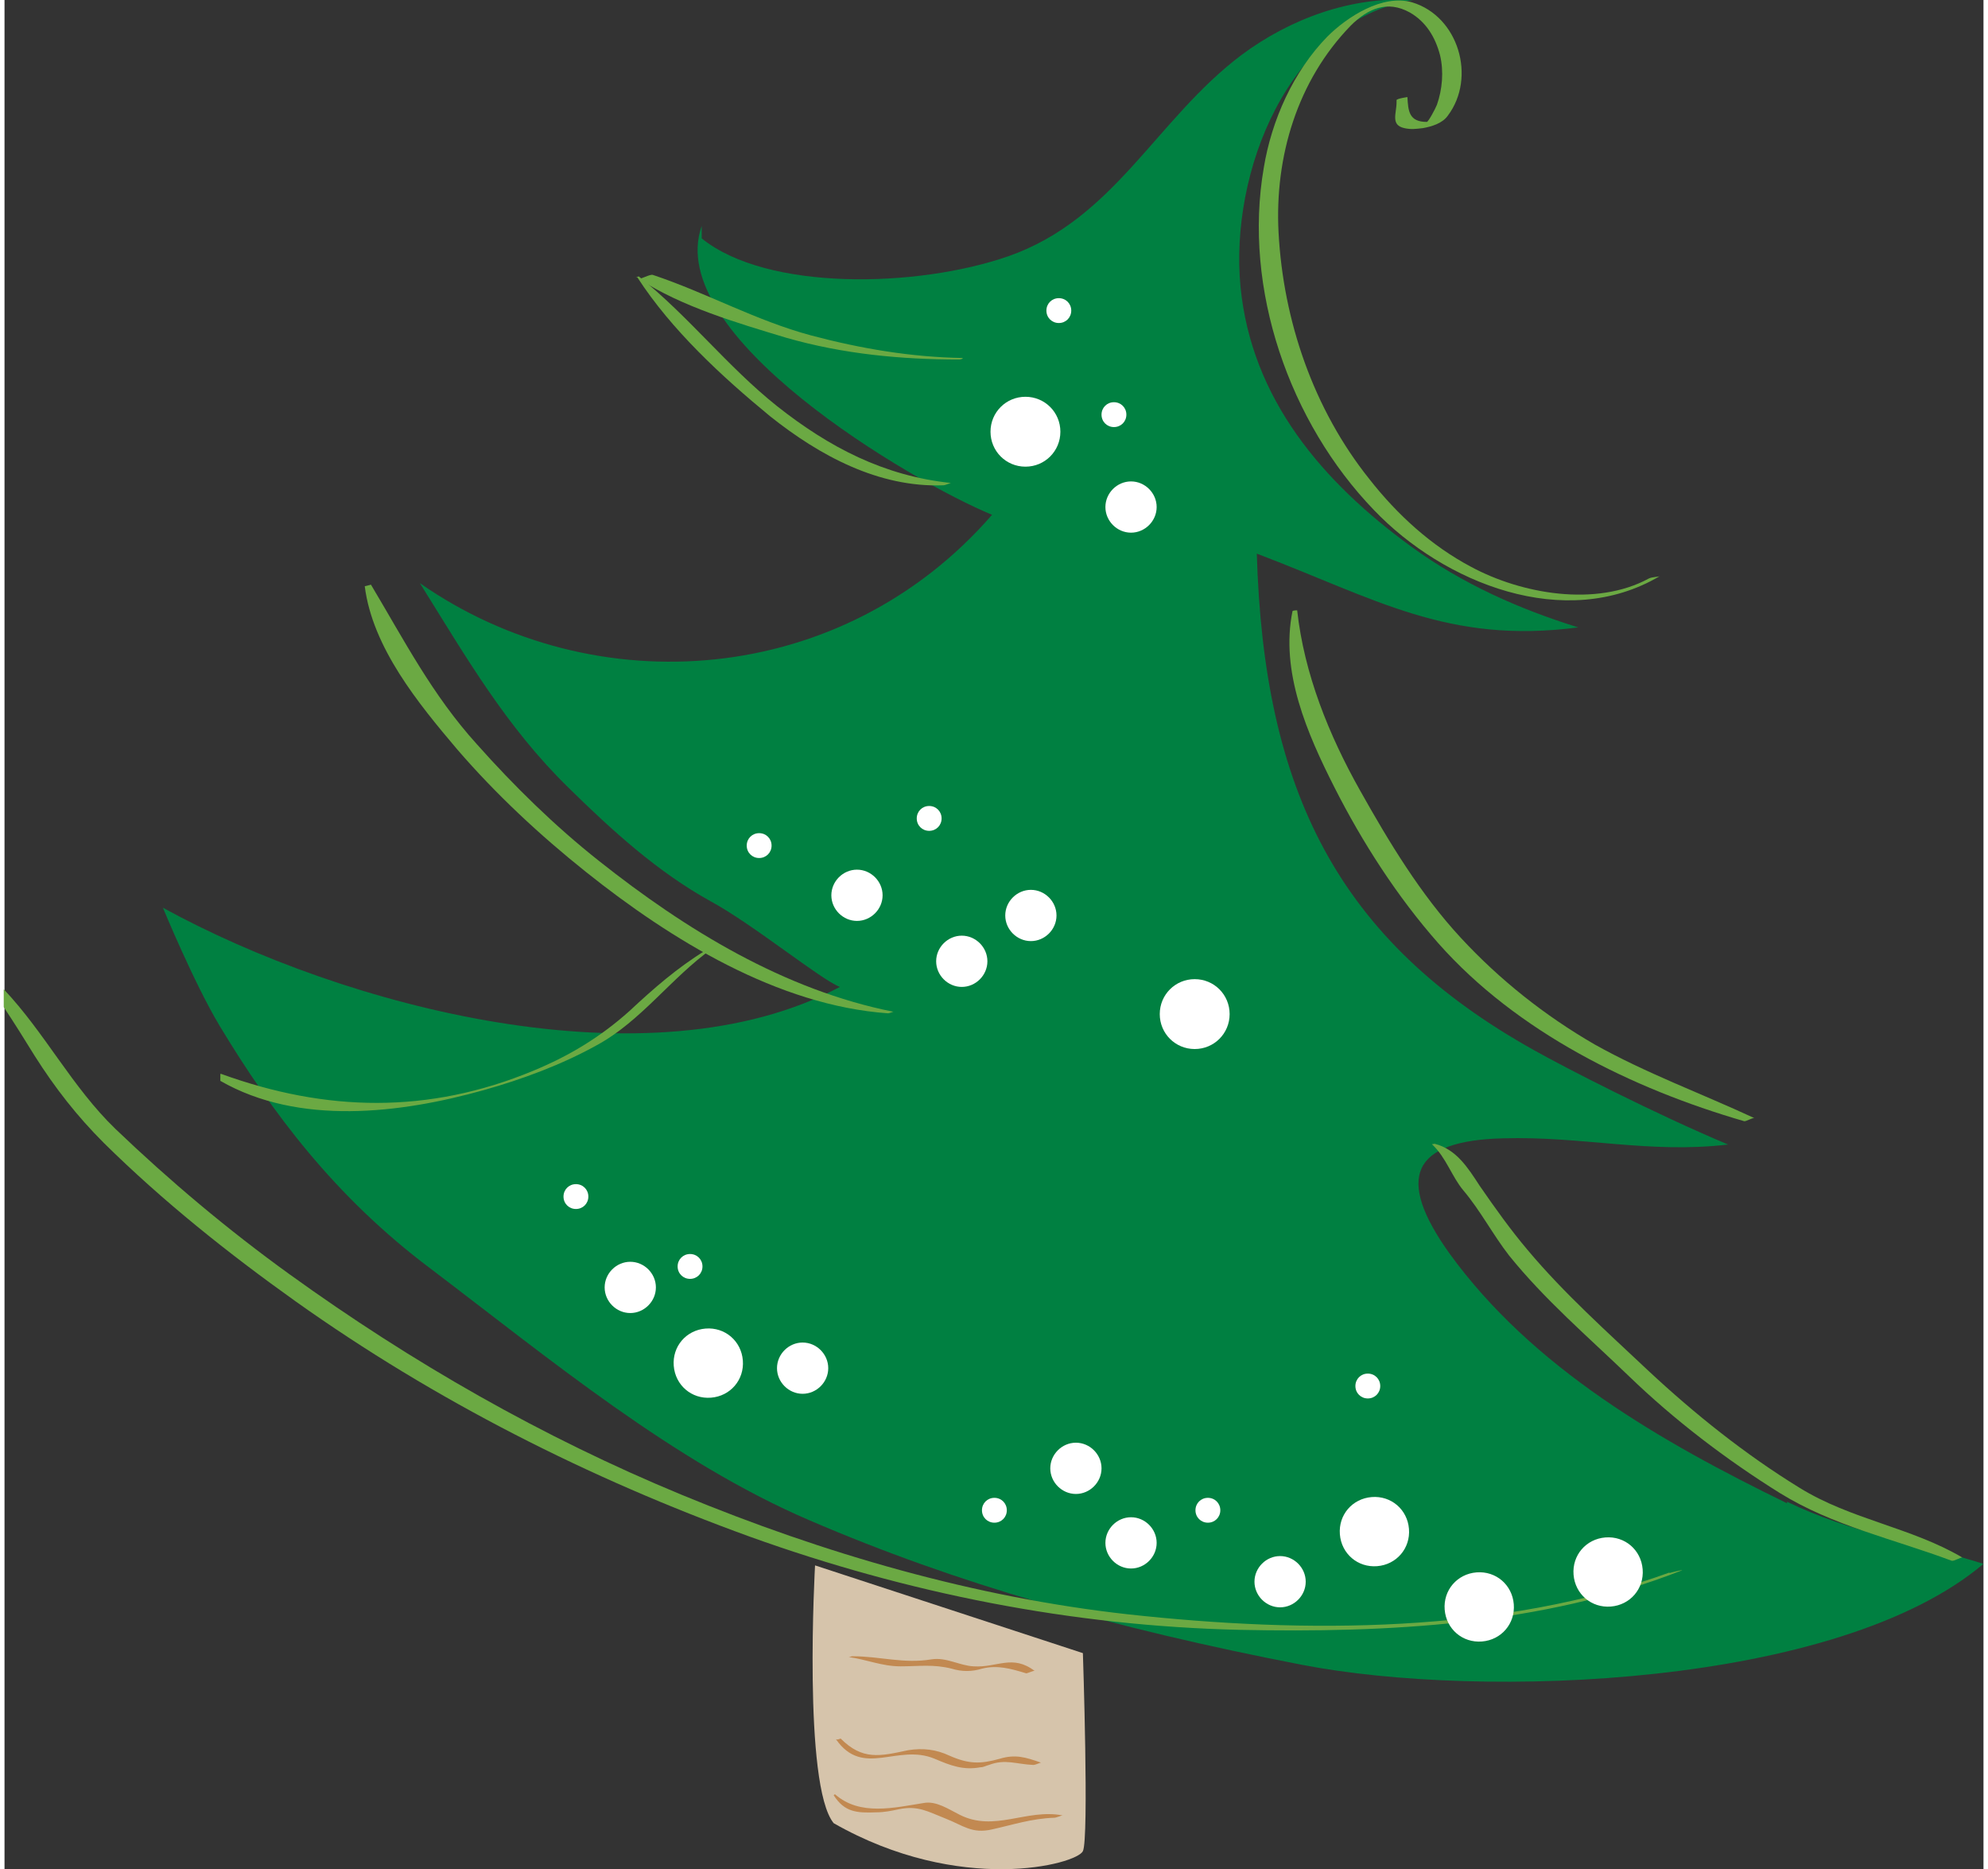 <?xml version="1.0" encoding="UTF-8"?>
<svg xmlns="http://www.w3.org/2000/svg" id="Layer_1" version="1.1" viewBox="0 0 254.9 240.7" width="100" height="94">
  
  <rect x="0" y="0" width="254.9" height="240.7" fill="#333333" stroke="none"/>
  
  <defs>
    <style>
      .st0 {
        fill: #d6c4ab;
      }

      .st1 {
        fill: #008041;
      }

      .st2 {
        fill: #fff;
      }

      .st3 {
        fill: #c28951;
      }

      .st4 {
        fill: #6ba943;
      }
    </style>
  </defs>
  <path class="st0" d="M104.4,201.6s-1.6,28.3,2.4,33.2c16.3,9.3,31.3,5.3,32.1,3.6.8-1.6,0-25.5,0-25.5l-34.5-11.3Z"/>
  <path class="st1" d="M229.6,193.6c-16.2-7.9-32.8-17.4-43.5-32.2-7-9.8-4.8-14.5,6.9-14.8,10.2-.3,18.8,2,29,.8-9.5-4-20.8-9.8-24.9-12.1-25.5-14.2-34.9-33.6-35.8-64,15.3,5.8,24.6,11.7,41.4,9.5-7.7-2.4-14.9-5.6-21.5-10.4-11.4-8.3-20.6-19-22-33.5-1.4-14.6,6.1-34.2,22.2-36.9-7.9-.5-15.8,2.4-22.1,7.1-11,8.3-16.3,21.1-30,25.9-11.8,4.1-31.1,4.5-39.5-2.3v-1.6c-5,14.1,27,32.9,37.4,37.2-19.3,22.2-51.2,24.5-73.7,8.8,6,9.6,11.1,18.5,19.2,26.4,5.5,5.4,11.4,10.8,18.3,14.6,5.5,3,14.2,10.1,16.6,11-24.5,13-63.9,2.6-87.2-10.2,0,0,4,9.7,7.3,15.2,6.7,11.1,14.8,22,27.2,31.3,15.3,11.6,31.3,24.9,48.8,32.4,18.8,8.1,39.1,13.9,63.4,18.6,23.2,4.5,69,2.9,87.8-13-8.6-2.7-17.1-4-25.3-8"/>
  <path class="st3" d="M106.8,231.2c1.4,2.2,3,2.3,5.5,2.2,1,0,2-.2,2.9-.4,2.5-.5,3.7.3,6,1.2,2.3.9,3.4,2,6,1.4,2.7-.6,5.1-1.4,8-1.5.3,0,.9-.3,1.1-.3-4.7-.9-8.8,2.2-13.3-.1-1.4-.7-3-1.8-4.6-1.5-3.8.6-8.2,1.7-11.4-1.1,0,0-.1,0-.1,0"/>
  <path class="st3" d="M107.1,224c3.5,5,7.9.5,12.7,2.5,2.1.9,3.7,1.5,5.9,1.1.4,0,.7-.2,1.1-.3,2.1-.8,3.5-.1,5.7,0,.3,0,.9-.3,1-.3-2-.7-3.3-1.1-5.3-.5-2.5.7-4,.7-6.5-.4-1.7-.8-3.4-1-5.3-.7-3.7.8-5.9,1.3-8.7-1.5,0,0-.5.2-.5.1"/>
  <path class="st3" d="M108.7,213.4c2.3.3,4.3,1.2,6.7,1.2,2.4,0,4.2-.3,6.6.3,1.3.4,2.6.4,3.9,0,2-.5,3.7,0,5.7.6.2,0,1-.4,1.1-.3-2.9-2.2-4.8-.4-7.9-.6-1.8-.1-3.5-1.2-5.4-.9-3.6.6-6.6-.4-10.2-.4-.1,0-.3.1-.4.1"/>
  <path class="st4" d="M179.3,13.2c0,1.4-.8,2.9,1,3.3.9.2,1.5.1,2.4,0,1.1-.2,2.5-.6,3.2-1.6,3.7-4.9,1.4-12.8-4.6-14.6-3.8-1.1-8.4,1.9-10.9,4.4-4.4,4.5-7.2,10.8-8.2,16.9-2.7,15.6,3.3,32.8,14.2,44.1,9,9.4,24.6,15.7,36.8,8.5-.2.1-1,.1-1.4.3-6.8,3.7-16.4,2-22.9-1.5-5.1-2.7-9.5-6.7-13.1-11.3-7.2-9-11.1-20.4-11.7-31.8-.5-9.7,2.4-19.5,9.3-26.6,2.2-2.2,4.7-3.3,7.6-1.7,2.1,1.2,3.3,3.2,3.9,5.5.5,2.1.3,4.4-.4,6.4-.2.5-1.1,2.2-1.3,2.2-2.3,0-2.4-1.4-2.5-3.2,0,0-1.4.2-1.4.4"/>
  <path class="st4" d="M165.9,78.7c-1.6,7.8,1.9,15.8,5.4,22.7,3.6,7.1,8.1,14.1,13.4,20.1,10.1,11.4,24.9,18.7,39.4,22.9.3,0,1.1-.5,1.3-.4-6.9-3.2-14-5.8-20.6-9.5-6.4-3.7-12.2-8.3-17.2-13.7-5.2-5.6-9.3-12.4-13-19-4-7.1-7.2-15-8.1-23.2,0,0-.5,0-.6.1"/>
  <path class="st4" d="M183.9,147.4c1.8,1.7,2.5,4.1,4,5.9,2.2,2.6,3.8,5.7,5.9,8.4,4.6,5.7,10.1,10.4,15.4,15.5,5.9,5.7,12.6,10.8,19.5,15.1,6.8,4.2,14.6,5.9,22.1,8.7.3.1,1.2-.5,1.4-.4-6.6-3.9-14.4-4.9-21-9-7-4.3-13.5-9.5-19.5-15.1-5.3-5-10.8-9.9-15.5-15.5-2.2-2.6-4.2-5.4-6.2-8.3-1.5-2.3-3-4.7-5.8-5.4,0,0-.3.1-.3,0"/>
  <path class="st4" d="M123.4,46.1c-6.6-.1-13.1-1.2-19.5-2.9-7.1-1.9-13.5-5.5-20.4-7.8-.4-.1-1.6.6-1.8.5,5.5,3.6,12.7,5.7,19,7.6,7.3,2.1,14.8,2.8,22.3,2.8.1,0,.4-.1.4-.1"/>
  <path class="st4" d="M81.5,35.7c4.4,6.8,10.9,12.8,17.1,17.9,6.4,5.1,14,9.2,22.3,8.9.3,0,.9-.3,1-.3-8.6-.9-15.7-4.6-22.4-9.9-6.4-5.1-11.4-11.6-17.8-16.7,0,0-.4.1-.4.1"/>
  <path class="st4" d="M46.4,75.5c1,7.9,6.9,15.1,11.9,21,5,5.8,10.7,11.1,16.6,15.8,10.9,8.7,24.7,17.2,38.9,18.2.2,0,.6-.2.7-.2-14.1-2.8-26.8-10.6-37.9-19.4-5.7-4.5-11-9.7-15.8-15.1-5.7-6.3-9.3-13.3-13.6-20.5,0,0-.8.2-.8.2"/>
  <path class="st4" d="M90.3,122.4c-3.6,2.2-6.7,4.9-9.8,7.8-3.8,3.4-7.8,5.8-12.4,7.7-13.5,5.6-26.7,5.3-40.2.4,0,0,0,0-.1,0v.9c10.1,5.8,23.2,4.2,33.9,1.2,5-1.4,10.1-3.3,14.6-5.8,5.7-3.1,9.6-8.7,14.8-12.4-.1,0-.6,0-.8.2"/>
  <path class="st4" d="M214.5,202.5c-21.7,7.9-47,7.9-69.8,5.4-19.8-2.2-39.1-7.8-57.5-15.4-17.9-7.4-34.7-17-50.5-28.4-7.9-5.7-15.4-12-22.4-18.7-5.6-5.4-9.1-12.4-14.4-18v2.3c1.4,2.1,2.7,4.2,4,6.3,2.6,4.1,5.4,7.7,8.9,11.2,7.6,7.5,16,14.2,24.7,20.4,18,12.8,37.8,22.8,58.5,30.3,20.3,7.3,41.5,11.5,63.1,12,19,.4,38.9-.6,56.8-7.6.8-.3-1.2.2-1.5.3"/>
  <path class="st2" d="M136,55.6c0,2.5-2,4.5-4.5,4.5s-4.5-2-4.5-4.5,2-4.5,4.5-4.5,4.5,2,4.5,4.5"/>
  <path class="st2" d="M180.9,196.9c.2,2.5-1.6,4.6-4.1,4.8-2.5.2-4.6-1.6-4.8-4.1-.2-2.5,1.6-4.6,4.1-4.8,2.5-.2,4.6,1.6,4.8,4.1"/>
  <path class="st2" d="M95.1,175.2c.2,2.5-1.6,4.6-4.1,4.8-2.5.2-4.6-1.6-4.8-4.1-.2-2.5,1.6-4.6,4.1-4.8,2.5-.2,4.6,1.6,4.8,4.1"/>
  <path class="st2" d="M211,202.1c.2,2.5-1.6,4.6-4.1,4.8-2.5.2-4.6-1.6-4.8-4.1-.2-2.5,1.6-4.6,4.1-4.8,2.5-.2,4.6,1.6,4.8,4.1"/>
  <path class="st2" d="M194.4,206.6c.2,2.5-1.6,4.6-4.1,4.8-2.5.2-4.6-1.6-4.8-4.1-.2-2.5,1.6-4.6,4.1-4.8,2.5-.2,4.6,1.6,4.8,4.1"/>
  <path class="st2" d="M157.8,130.6c0,2.5-2,4.5-4.5,4.5s-4.5-2-4.5-4.5,2-4.5,4.5-4.5,4.5,2,4.5,4.5"/>
  <path class="st2" d="M126.6,123.8c0,1.8-1.5,3.3-3.3,3.3s-3.3-1.5-3.3-3.3,1.5-3.3,3.3-3.3,3.3,1.5,3.3,3.3"/>
  <path class="st2" d="M167.6,203.7c0,1.8-1.5,3.3-3.3,3.3s-3.3-1.5-3.3-3.3,1.5-3.3,3.3-3.3,3.3,1.5,3.3,3.3"/>
  <path class="st2" d="M148.4,198.7c0,1.8-1.5,3.3-3.3,3.3s-3.3-1.5-3.3-3.3,1.5-3.3,3.3-3.3,3.3,1.5,3.3,3.3"/>
  <path class="st2" d="M113.1,115.3c0,1.8-1.5,3.3-3.3,3.3s-3.3-1.5-3.3-3.3,1.5-3.3,3.3-3.3,3.3,1.5,3.3,3.3"/>
  <path class="st2" d="M83.9,165.8c0,1.8-1.5,3.3-3.3,3.3s-3.3-1.5-3.3-3.3,1.5-3.3,3.3-3.3,3.3,1.5,3.3,3.3"/>
  <path class="st2" d="M135.5,117.9c0,1.8-1.5,3.3-3.3,3.3s-3.3-1.5-3.3-3.3,1.5-3.3,3.3-3.3,3.3,1.5,3.3,3.3"/>
  <path class="st2" d="M106.1,176.2c0,1.8-1.5,3.3-3.3,3.3s-3.3-1.5-3.3-3.3,1.5-3.3,3.3-3.3,3.3,1.5,3.3,3.3"/>
  <path class="st2" d="M141.3,189.1c0,1.8-1.5,3.3-3.3,3.3s-3.3-1.5-3.3-3.3,1.5-3.3,3.3-3.3,3.3,1.5,3.3,3.3"/>
  <path class="st2" d="M148.4,65.3c0,1.8-1.5,3.3-3.3,3.3s-3.3-1.5-3.3-3.3,1.5-3.3,3.3-3.3,3.3,1.5,3.3,3.3"/>
  <path class="st2" d="M137.4,40c0,.9-.7,1.6-1.6,1.6s-1.6-.7-1.6-1.6.7-1.6,1.6-1.6,1.6.7,1.6,1.6"/>
  <path class="st2" d="M144.5,53.4c0,.9-.7,1.6-1.6,1.6s-1.6-.7-1.6-1.6.7-1.6,1.6-1.6,1.6.7,1.6,1.6"/>
  <path class="st2" d="M120.7,105.4c0,.9-.7,1.6-1.6,1.6s-1.6-.7-1.6-1.6.7-1.6,1.6-1.6,1.6.7,1.6,1.6"/>
  <path class="st2" d="M89.9,163.1c0,.9-.7,1.6-1.6,1.6s-1.6-.7-1.6-1.6.7-1.6,1.6-1.6,1.6.7,1.6,1.6"/>
  <path class="st2" d="M75.2,154.1c0,.9-.7,1.6-1.6,1.6s-1.6-.7-1.6-1.6.7-1.6,1.6-1.6,1.6.7,1.6,1.6"/>
  <path class="st2" d="M156.6,194.5c0,.9-.7,1.6-1.6,1.6s-1.6-.7-1.6-1.6.7-1.6,1.6-1.6,1.6.7,1.6,1.6"/>
  <path class="st2" d="M177.2,178.5c0,.9-.7,1.6-1.6,1.6s-1.6-.7-1.6-1.6.7-1.6,1.6-1.6,1.6.7,1.6,1.6"/>
  <path class="st2" d="M129.1,194.5c0,.9-.7,1.6-1.6,1.6s-1.6-.7-1.6-1.6.7-1.6,1.6-1.6,1.6.7,1.6,1.6"/>
  <path class="st2" d="M98.8,108.9c0,.9-.7,1.6-1.6,1.6s-1.6-.7-1.6-1.6.7-1.6,1.6-1.6,1.6.7,1.6,1.6"/>
</svg>
